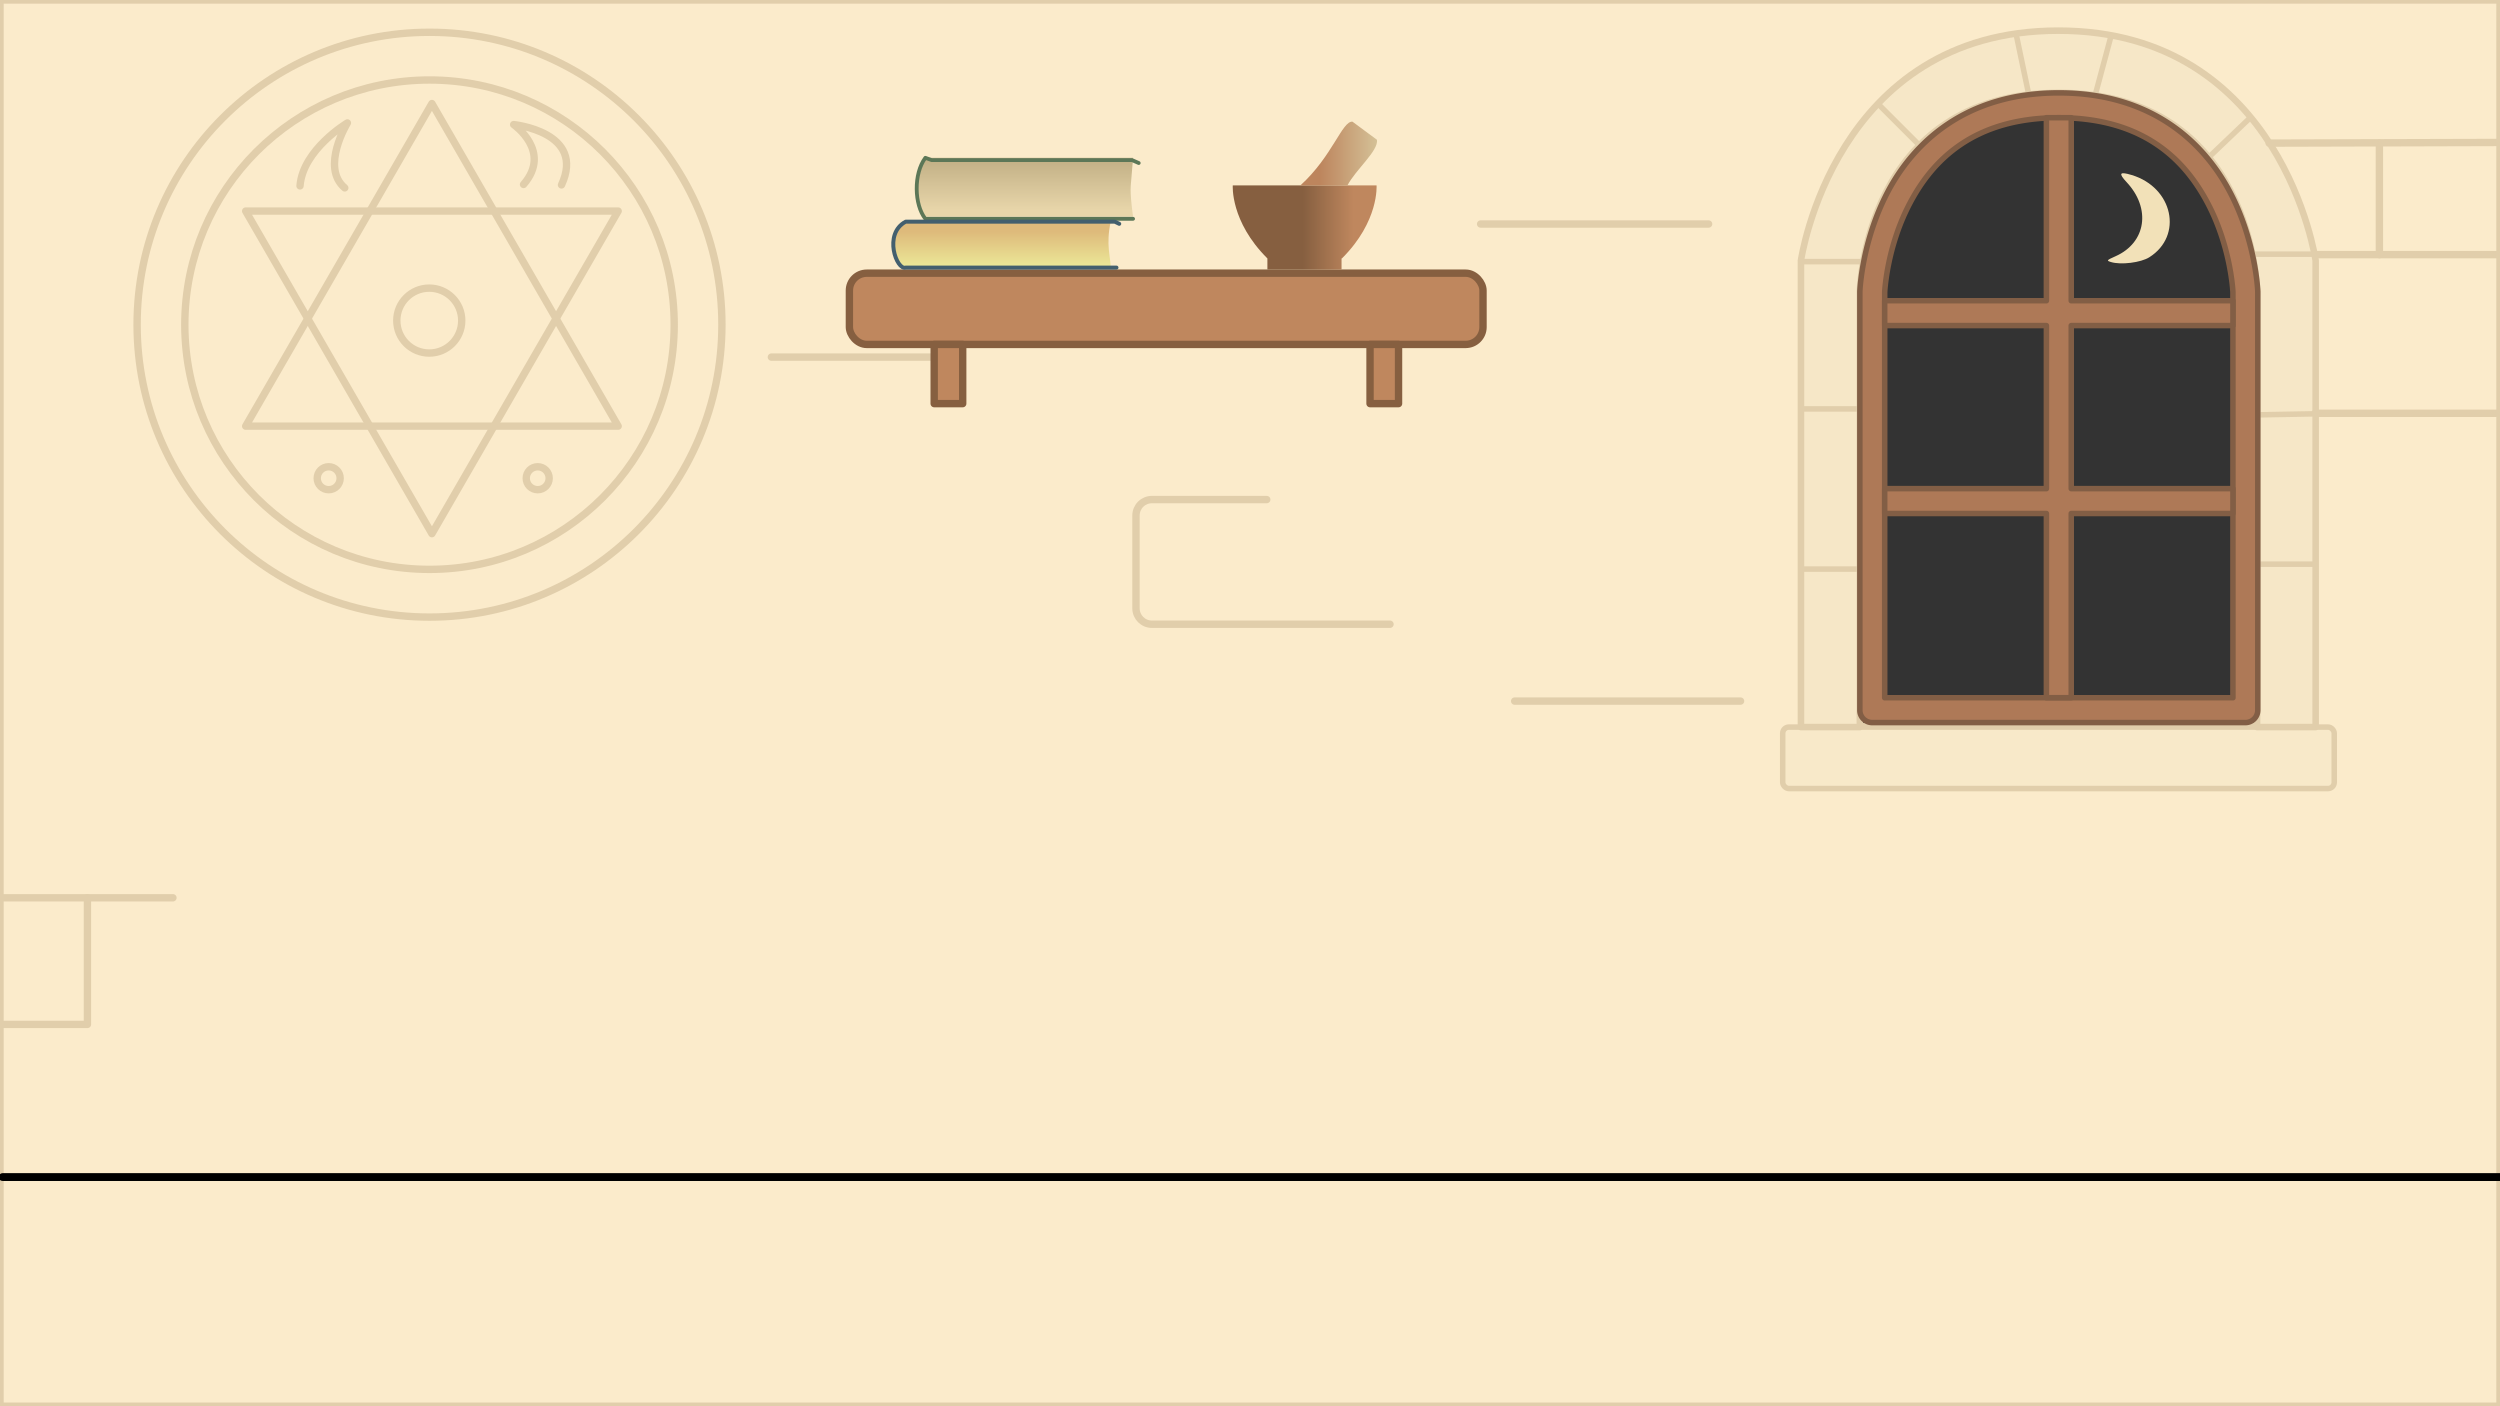 <?xml version="1.0" encoding="UTF-8" standalone="no"?>
<!-- Created with Inkscape (http://www.inkscape.org/) -->

<svg
   width="1280"
   height="720"
   viewBox="0 0 338.667 190.5"
   version="1.1"
   id="svg5"
   xml:space="preserve"
   inkscape:version="1.4 (e7c3feb100, 2024-10-09)"
   sodipodi:docname="level4.svg"
   xmlns:inkscape="http://www.inkscape.org/namespaces/inkscape"
   xmlns:sodipodi="http://sodipodi.sourceforge.net/DTD/sodipodi-0.dtd"
   xmlns:xlink="http://www.w3.org/1999/xlink"
   xmlns="http://www.w3.org/2000/svg"
   xmlns:svg="http://www.w3.org/2000/svg"><rect x="0" y="0" width="338.667" height="190.5" fill="#333333" stroke="none"/><sodipodi:namedview
     id="namedview7"
     pagecolor="#ffffff"
     bordercolor="#000000"
     borderopacity="0.25"
     inkscape:showpageshadow="2"
     inkscape:pageopacity="0.0"
     inkscape:pagecheckerboard="0"
     inkscape:deskcolor="#d1d1d1"
     inkscape:document-units="mm"
     showgrid="false"
     inkscape:zoom="0.50000001"
     inkscape:cx="564.99999"
     inkscape:cy="-19.999999"
     inkscape:window-width="1920"
     inkscape:window-height="1008"
     inkscape:window-x="0"
     inkscape:window-y="0"
     inkscape:window-maximized="1"
     inkscape:current-layer="layer1" /><defs
     id="defs2"><linearGradient
       id="linearGradient56"
       inkscape:collect="always"><stop
         style="stop-color:#bd855d;stop-opacity:1;"
         offset="0.264"
         id="stop56" /><stop
         style="stop-color:#d5c298;stop-opacity:1;"
         offset="1"
         id="stop57" /></linearGradient><linearGradient
       id="linearGradient53"
       inkscape:collect="always"><stop
         style="stop-color:#865f40;stop-opacity:1;"
         offset="0.487"
         id="stop53" /><stop
         style="stop-color:#bf875e;stop-opacity:1;"
         offset="0.832"
         id="stop54" /></linearGradient><linearGradient
       id="linearGradient50"
       inkscape:collect="always"><stop
         style="stop-color:#deba7b;stop-opacity:1;"
         offset="0.44"
         id="stop50" /><stop
         style="stop-color:#ebe696;stop-opacity:1;"
         offset="0.595"
         id="stop51" /></linearGradient><linearGradient
       id="linearGradient47"
       inkscape:collect="always"><stop
         style="stop-color:#bcaa80;stop-opacity:1;"
         offset="0.338"
         id="stop47" /><stop
         style="stop-color:#e8d6aa;stop-opacity:1;"
         offset="0.608"
         id="stop48" /></linearGradient><linearGradient
       inkscape:collect="always"
       xlink:href="#linearGradient50"
       id="linearGradient51"
       x1="240.485"
       y1="-43.373"
       x2="240.485"
       y2="11.052"
       gradientUnits="userSpaceOnUse"
       gradientTransform="matrix(0.541,0,0,0.541,18.535,42.181)" /><linearGradient
       inkscape:collect="always"
       xlink:href="#linearGradient47"
       id="linearGradient52"
       gradientUnits="userSpaceOnUse"
       x1="149.464"
       y1="17.908"
       x2="149.464"
       y2="47.213" /><linearGradient
       inkscape:collect="always"
       xlink:href="#linearGradient53"
       id="linearGradient54"
       x1="179.869"
       y1="31.325"
       x2="199.766"
       y2="31.325"
       gradientUnits="userSpaceOnUse"
       gradientTransform="translate(-13.079,-0.514)" /><linearGradient
       inkscape:collect="always"
       xlink:href="#linearGradient56"
       id="linearGradient57"
       x1="189.036"
       y1="21.311"
       x2="199.828"
       y2="21.311"
       gradientUnits="userSpaceOnUse"
       gradientTransform="translate(-13.079,-0.514)" /></defs><g
     inkscape:label="Слой 1"
     inkscape:groupmode="layer"
     id="layer1"><path
       id="rect27"
       style="opacity:1;fill:#fbebcb;fill-opacity:1;stroke:#e1ceab;stroke-width:1;stroke-linejoin:round;stroke-dasharray:none;stroke-opacity:1"
       d="M 0 0 L 0 190.5 L 338.667 190.5 L 338.667 0 L 0 0 z M 278.822 12.526 C 305.046 12.462 305.768 39.469 305.768 39.469 L 305.768 98.413 L 251.877 98.413 L 251.877 39.469 C 251.877 39.469 252.598 12.589 278.822 12.526 z " /><path
       id="path11222"
       style="opacity:1;fill:none;stroke:#000000;stroke-width:1.058;stroke-linecap:round;stroke-linejoin:round;stroke-dasharray:none;stroke-dashoffset:0"
       d="m 0.359,159.453 338.308,9e-5"
       sodipodi:nodetypes="cc" /><g
       id="path5"
       style="opacity:1" /><g
       id="g27"
       transform="matrix(0.748,0,0,0.748,10.288,-173.453)"><rect
         style="opacity:1;fill:#f8e9c9;fill-opacity:1;stroke:#e1ceab;stroke-width:1;stroke-linejoin:round;stroke-dasharray:none;stroke-opacity:1"
         id="rect16"
         width="99.883"
         height="11.133"
         x="309.105"
         y="363.566"
         rx="1.122"
         ry="1.122" /><path
         id="rect17"
         style="opacity:1;fill:#f6e7c7;fill-opacity:1;stroke:#e1ceab;stroke-width:1.19;stroke-linejoin:round;stroke-opacity:1"
         d="m 359.016,237.44 c -40.642,0 -46.608,41.647 -46.608,41.647 v 84.479 h 10.668 v -78.912 c 0,0 0.661,-35.946 36.033,-35.946 35.372,0 35.905,35.946 35.905,35.946 v 78.912 h 10.61 v -84.479 c 0,0 -5.965,-41.647 -46.607,-41.647 z" /><path
         style="opacity:1;fill:#ae7957;fill-opacity:1;stroke:#e1ceab;stroke-width:1;stroke-linejoin:round;stroke-dasharray:none;stroke-opacity:1"
         d="M 323.075,334.954 H 312.408"
         id="path18" /><path
         style="opacity:1;fill:#ae7957;fill-opacity:1;stroke:#e1ceab;stroke-width:1;stroke-linejoin:round;stroke-dasharray:none;stroke-opacity:1"
         d="M 323.075,305.941 H 312.408"
         id="path19" /><path
         style="opacity:1;fill:#ae7957;fill-opacity:1;stroke:#e1ceab;stroke-width:1;stroke-linejoin:round;stroke-dasharray:none;stroke-opacity:1"
         d="M 323.688,279.276 H 312.408"
         id="path20" /><path
         style="opacity:1;fill:#ae7957;fill-opacity:1;stroke:#e1ceab;stroke-width:1;stroke-linejoin:round;stroke-dasharray:none;stroke-opacity:1"
         d="m 334.091,258.426 -7.744,-7.744"
         id="path21" /><path
         style="opacity:1;fill:#ae7957;fill-opacity:1;stroke:#e1ceab;stroke-width:1;stroke-linejoin:round;stroke-dasharray:none;stroke-opacity:1"
         d="m 353.671,249.04 -2.317,-11.071"
         id="path22" /><path
         style="opacity:1;fill:#ae7957;fill-opacity:1;stroke:#e1ceab;stroke-width:1;stroke-linejoin:round;stroke-dasharray:none;stroke-opacity:1"
         d="m 365.67,249.198 2.931,-10.914"
         id="path23" /><path
         style="opacity:1;fill:#ae7957;fill-opacity:1;stroke:#e1ceab;stroke-width:1;stroke-linejoin:round;stroke-dasharray:none;stroke-opacity:1"
         d="m 386.06,260.567 7.794,-7.438"
         id="path24" /><path
         style="opacity:1;fill:#ae7957;fill-opacity:1;stroke:#e1ceab;stroke-width:1;stroke-linejoin:round;stroke-dasharray:none;stroke-opacity:1"
         d="m 394.159,277.923 h 11.257"
         id="path25" /><path
         style="opacity:1;fill:#ae7957;fill-opacity:1;stroke:#e1ceab;stroke-width:1;stroke-linejoin:round;stroke-dasharray:none;stroke-opacity:1"
         d="m 395.143,307.021 10.48,-0.19"
         id="path26" /><path
         style="opacity:1;fill:#ae7957;fill-opacity:1;stroke:#e1ceab;stroke-width:1;stroke-linejoin:round;stroke-dasharray:none;stroke-opacity:1"
         d="m 395.013,334.066 h 10.61"
         id="path27" /><g
         id="g16"
         transform="translate(27.884,-3.392)"
         style="opacity:1"><path
           style="opacity:1;fill:#ae7957;fill-opacity:1;stroke:#825e45;stroke-linejoin:round;stroke-opacity:1"
           d="m 331.224,252.101 c -17.022,0 -26.423,9.154 -31.07,18.104 -4.647,8.949 -4.963,17.842 -4.963,17.842 a 2.25,2.25 0 0 0 -0.002,0.086 v 75.762 a 2.25,2.25 0 0 0 2.25,2.25 h 67.57 a 2.25,2.25 0 0 0 2.25,-2.25 v -75.762 a 2.25,2.25 0 0 0 -0.002,-0.086 c 0,0 -0.314,-8.892 -4.961,-17.842 -4.647,-8.949 -14.05,-18.104 -31.072,-18.104 z m 0,4.5 c 15.463,0 22.954,7.737 27.078,15.678 4.118,7.93 4.456,15.904 4.457,15.926 V 361.644 H 299.689 v -73.426 c 0,0 0.335,-7.998 4.459,-15.939 4.124,-7.941 11.614,-15.678 27.076,-15.678 z"
           id="rect1" /><g
           id="path10"
           style="opacity:1;stroke:#825e45;stroke-opacity:1"
           transform="translate(109.175,1.077)"><path
             id="path12"
             style="opacity:1;fill:#ae7957;stroke:#825e45;stroke-linejoin:round;stroke-opacity:1"
             d="m 219.799,255.523 v 33.145 h -29.286 v 4.5 h 29.286 v 29.533 h -29.286 v 4.5 h 29.286 v 33.365 h 4.5 v -33.365 h 29.285 v -4.5 h -29.285 v -29.533 h 29.285 v -4.5 h -29.285 v -33.145 z" /></g></g></g><g
       id="g31"
       transform="translate(21.071,-204.561)"
       style="stroke:#e1ceab;stroke-opacity:1"><circle
         style="opacity:1;fill:none;fill-opacity:1;stroke:#e1ceab;stroke-width:1;stroke-linejoin:round;stroke-dasharray:none;stroke-opacity:1"
         id="path28"
         cx="37.113"
         cy="248.545"
         r="33.148" /><circle
         style="opacity:1;fill:none;fill-opacity:1;stroke:#e1ceab;stroke-width:1;stroke-linejoin:round;stroke-dasharray:none;stroke-opacity:1"
         id="circle28"
         cx="37.113"
         cy="248.545"
         r="39.612" /><path
         sodipodi:type="star"
         style="opacity:1;fill:none;fill-opacity:1;stroke:#e1ceab;stroke-width:1;stroke-linejoin:round;stroke-dasharray:none;stroke-opacity:1"
         id="path29"
         inkscape:flatsided="false"
         sodipodi:sides="3"
         sodipodi:cx="-25.049274"
         sodipodi:cy="278.32526"
         sodipodi:r1="29.132954"
         sodipodi:r2="14.566476"
         sodipodi:arg1="0.52359878"
         sodipodi:arg2="1.5707963"
         inkscape:rounded="0"
         inkscape:randomized="0"
         d="m 0.181,292.892 -25.23,0 -25.23,0 12.615,-21.85 12.615,-21.85 12.615,21.85 z"
         inkscape:transform-center-y="-7.2832384"
         transform="translate(62.489,-30.604)" /><path
         sodipodi:type="star"
         style="opacity:1;fill:none;fill-opacity:1;stroke:#e1ceab;stroke-width:1;stroke-linejoin:round;stroke-dasharray:none;stroke-opacity:1"
         id="path30"
         inkscape:flatsided="false"
         sodipodi:sides="3"
         sodipodi:cx="-25.049274"
         sodipodi:cy="278.32526"
         sodipodi:r1="29.132954"
         sodipodi:r2="14.566476"
         sodipodi:arg1="0.52359878"
         sodipodi:arg2="1.5707963"
         inkscape:rounded="0"
         inkscape:randomized="0"
         d="m 0.181,292.892 -25.23,0 -25.23,0 12.615,-21.85 12.615,-21.85 12.615,21.85 z"
         inkscape:transform-center-y="7.2832401"
         transform="matrix(1,0,0,-1,62.489,526.046)" /><circle
         style="opacity:1;fill:none;fill-opacity:1;stroke:#e1ceab;stroke-width:1;stroke-linejoin:round;stroke-dasharray:none;stroke-opacity:1"
         id="path31"
         cx="37.08"
         cy="247.99"
         r="4.399" /></g><path
       style="opacity:1;fill:none;fill-opacity:1;stroke:#e1ceab;stroke-width:1;stroke-linecap:round;stroke-linejoin:round;stroke-dasharray:none;stroke-opacity:1"
       d="m 40.643,25.182 c 0.382,-4.938 6.419,-8.529 6.419,-8.529 0,0 -3.681,5.993 -0.359,8.799"
       id="path32"
       sodipodi:nodetypes="ccc" /><path
       style="opacity:1;fill:none;fill-opacity:1;stroke:#e1ceab;stroke-width:1;stroke-linecap:round;stroke-linejoin:round;stroke-dasharray:none;stroke-opacity:1"
       d="m 70.923,24.988 c 3.906,-4.489 -1.338,-8.111 -1.338,-8.111 0,0 9.802,0.992 6.48,8.174"
       id="path33"
       sodipodi:nodetypes="ccc" /><circle
       style="opacity:1;fill:none;fill-opacity:1;stroke:#e1ceab;stroke-width:1;stroke-linecap:round;stroke-linejoin:round;stroke-dasharray:none;stroke-opacity:1"
       id="path35"
       cx="44.526"
       cy="64.784"
       r="1.555" /><circle
       style="opacity:1;fill:none;fill-opacity:1;stroke:#e1ceab;stroke-width:1;stroke-linecap:round;stroke-linejoin:round;stroke-dasharray:none;stroke-opacity:1"
       id="circle35"
       cx="72.841"
       cy="64.784"
       r="1.555" /><path
       style="opacity:1;fill:none;fill-opacity:1;stroke:#e1ceab;stroke-width:1;stroke-linecap:round;stroke-linejoin:round;stroke-dasharray:none;stroke-opacity:1"
       d="m 313.604,55.988 h 25.062"
       id="path36" /><path
       style="opacity:1;fill:none;fill-opacity:1;stroke:#e1ceab;stroke-width:1;stroke-linecap:round;stroke-linejoin:round;stroke-dasharray:none;stroke-opacity:1"
       d="m 307.395,19.388 31.272,-0.09"
       id="path37"
       sodipodi:nodetypes="cc" /><path
       style="opacity:1;fill:none;fill-opacity:1;stroke:#e1ceab;stroke-width:1;stroke-linecap:round;stroke-linejoin:round;stroke-dasharray:none;stroke-opacity:1"
       d="m 313.949,34.497 h 24.717"
       id="path38"
       sodipodi:nodetypes="cc" /><path
       style="opacity:1;fill:none;fill-opacity:1;stroke:#e1ceab;stroke-width:1;stroke-linecap:round;stroke-linejoin:round;stroke-dasharray:none;stroke-opacity:1"
       d="m 322.329,19.388 v 15.11"
       id="path39"
       sodipodi:nodetypes="cc" /><path
       style="opacity:1;fill:none;fill-opacity:1;stroke:#e1ceab;stroke-width:1;stroke-linecap:round;stroke-linejoin:round;stroke-dasharray:none;stroke-opacity:1"
       d="m 104.497,48.376 h 22.855"
       id="path40" /><path
       style="opacity:1;fill:none;fill-opacity:1;stroke:#e1ceab;stroke-width:1;stroke-linecap:round;stroke-linejoin:round;stroke-dasharray:none;stroke-opacity:1"
       d="m 200.574,30.346 h 30.885"
       id="path41" /><path
       id="rect41"
       style="opacity:1;fill:none;stroke:#e1ceab;stroke-linecap:round;stroke-linejoin:round"
       d="m 188.299,84.563 h -32.251 c -1.196,0 -2.159,-0.963 -2.159,-2.159 v -12.57 c 0,-1.196 0.963,-2.159 2.159,-2.159 l 15.554,0"
       sodipodi:nodetypes="cssssc" /><path
       style="opacity:1;fill:none;fill-opacity:1;stroke:#e1ceab;stroke-width:1;stroke-linecap:round;stroke-linejoin:round;stroke-dasharray:none;stroke-opacity:1"
       d="m 205.186,94.975 h 30.6"
       id="path42" /><path
       style="opacity:1;fill:none;fill-opacity:1;stroke:#e1ceab;stroke-width:1;stroke-linecap:round;stroke-linejoin:round;stroke-dasharray:none;stroke-opacity:1"
       d="M 0.265,121.622 H 23.426"
       id="path43" /><path
       style="opacity:1;fill:none;fill-opacity:1;stroke:#e1ceab;stroke-width:1;stroke-linecap:round;stroke-linejoin:round;stroke-dasharray:none;stroke-opacity:1"
       d="m 11.845,121.622 v 17.151 H 0"
       id="path44" /><rect
       style="opacity:1;fill:#bf875e;fill-opacity:1;stroke:#865f40;stroke-width:1;stroke-linecap:round;stroke-linejoin:round;stroke-dasharray:none;stroke-opacity:1"
       id="rect44"
       width="85.833"
       height="9.65"
       x="115.065"
       y="37.008"
       ry="2.349" /><rect
       style="opacity:1;fill:#bf875e;fill-opacity:1;stroke:#865f40;stroke-width:1;stroke-linecap:round;stroke-linejoin:round;stroke-dasharray:none;stroke-opacity:1"
       id="rect45"
       width="3.861"
       height="8.02"
       x="126.553"
       y="46.658" /><rect
       style="opacity:1;fill:#bf875e;fill-opacity:1;stroke:#865f40;stroke-width:1;stroke-linecap:round;stroke-linejoin:round;stroke-dasharray:none;stroke-opacity:1"
       id="rect46"
       width="3.861"
       height="8.02"
       x="185.595"
       y="46.658" /><g
       id="g52"
       transform="translate(-10.623,-7.198)"><path
         id="path48"
         style="opacity:1;fill:url(#linearGradient52);fill-opacity:1;stroke-width:0.516;stroke-linecap:round;stroke-linejoin:round"
         d="m 135.778,28.577 h 28.339 c 0,0 -0.197,2.43 -0.313,3.769 -0.116,1.339 0.313,4.197 0.313,4.197 h -28.339 c 0,0 -0.998,-2.437 -0.965,-4.322 z"
         sodipodi:nodetypes="cczcccc" /><path
         style="opacity:1;fill:none;fill-opacity:1;stroke:#5c7757;stroke-width:0.516;stroke-linecap:round;stroke-linejoin:round;stroke-dasharray:none;stroke-opacity:1"
         d="m 164.881,29.281 -0.904,-0.394 h -27.141 l -0.858,-0.31 c -1.622,2.179 -1.507,6.361 0,8.261 h 28.138"
         id="path49"
         sodipodi:nodetypes="cccccc" /></g><g
       id="g51"
       transform="translate(-12.98,-0.293)"
       style="display:inline"><path
         id="rect50"
         style="opacity:1;fill:url(#linearGradient51);stroke-width:0.541;stroke-linecap:round;stroke-linejoin:round"
         d="m 135.671,30.321 h 27.774 c -0.687,3.127 0,4.815 0,6.224 h -27.774 c 0,0 -1.791,-1.048 -1.682,-3.124 0.109,-2.077 1.682,-3.099 1.682,-3.099 z"
         sodipodi:nodetypes="cccczc" /><path
         style="opacity:1;fill:none;fill-opacity:1;stroke:#435f6e;stroke-width:0.541;stroke-linecap:round;stroke-linejoin:round;stroke-dasharray:none;stroke-opacity:1"
         d="m 164.598,30.614 -0.601,-0.292 h -28.326 c -3.093,1.65 -1.203,6.634 0,6.222 h 28.553"
         id="path50"
         sodipodi:nodetypes="ccccc" /></g><path
       id="rect52"
       style="opacity:1;fill:url(#linearGradient54);stroke:none;stroke-width:0.408;stroke-linecap:round;stroke-linejoin:round;stroke-dasharray:none;stroke-opacity:1"
       d="m 167,25.113 c 0,0 -0.363,4.868 4.69,9.895 v 1.5 h 10.046 v -1.5 h 0.052 c 5.053,-5.027 4.69,-9.895 4.69,-9.895 z" /><path
       style="opacity:1;fill:url(#linearGradient57);fill-opacity:1;stroke:none;stroke-width:0.408;stroke-linecap:round;stroke-linejoin:round;stroke-dasharray:none;stroke-opacity:1"
       d="m 176.162,25.113 c 4.343,-3.94 5.662,-8.759 7.055,-8.631 l 3.317,2.455 c 0.22,1.503 -2.877,4.031 -3.995,6.175"
       id="path53"
       sodipodi:nodetypes="cccc" /><path
       style="fill:#f2e1b8;fill-opacity:1"
       d="m 285.955,35.495 c -0.626,-0.195 -0.591,-0.237 0.652,-0.793 4.122,-1.844 4.808,-6.456 1.49,-10.012 -1.15,-1.232 -0.98,-1.48 0.673,-0.982 5.602,1.686 7.007,8.229 2.392,11.142 -1.157,0.73 -3.856,1.065 -5.206,0.645 z"
       id="path59" /><path
       style="fill:#000000"
       id="path58" /><path
       style="fill:#000000"
       id="path57" /></g></svg>
